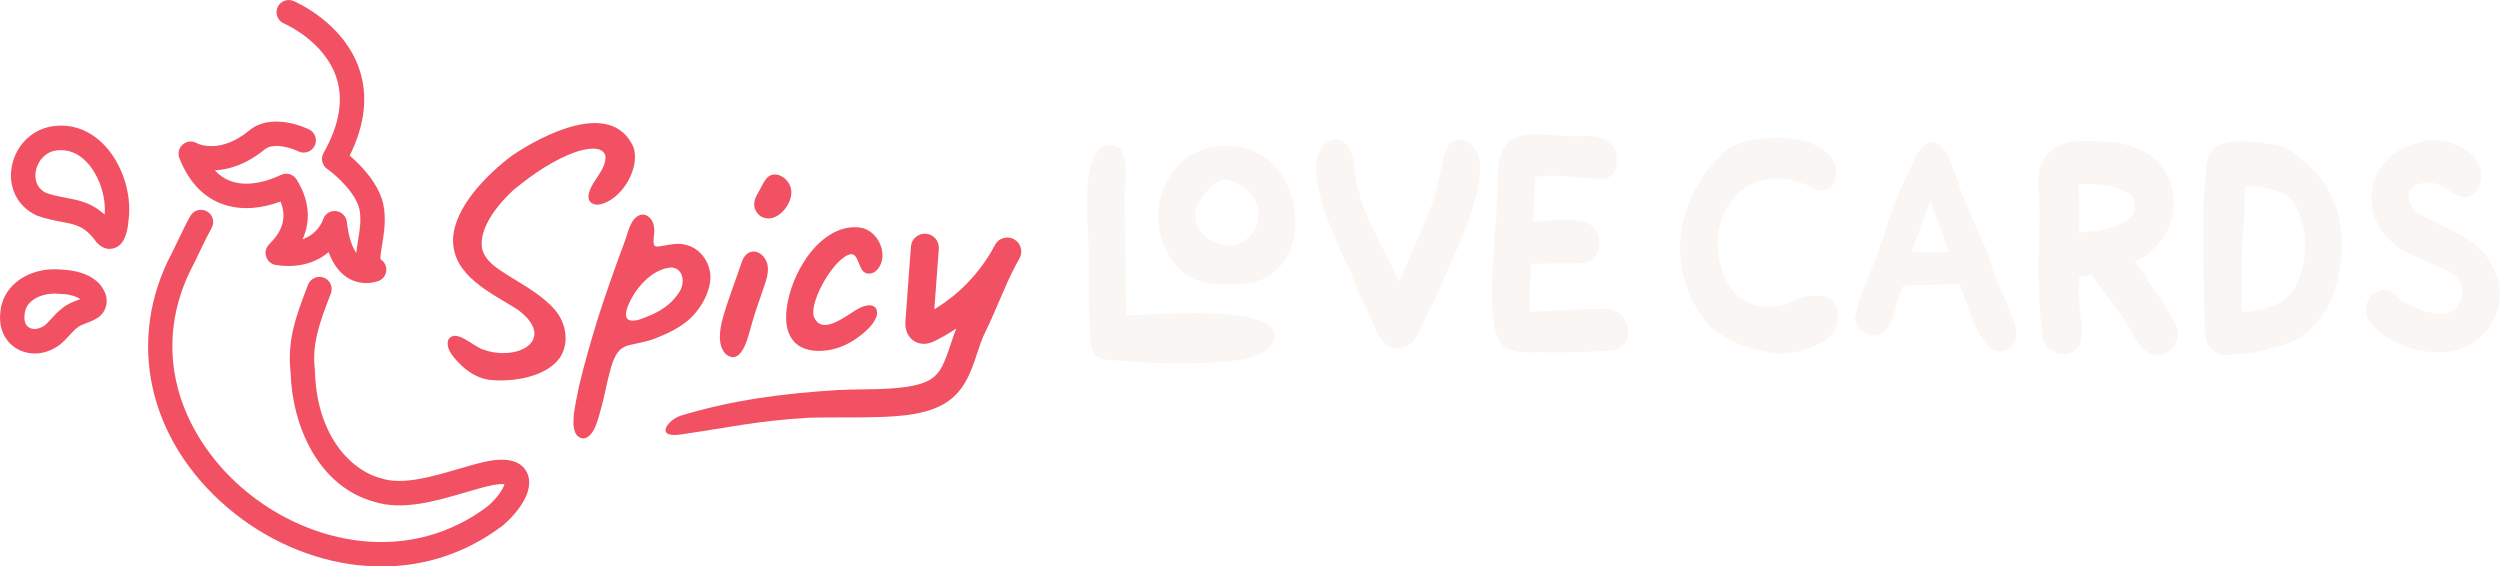 <?xml version="1.0" encoding="UTF-8"?>
<svg id="b" data-name="Layer 2" xmlns="http://www.w3.org/2000/svg" viewBox="0 0 518.98 117.59">
<defs>
    <filter id="neonGlow" x="-50%" y="-50%" width="200%" height="200%">
      <!-- Thicker white core -->
      <feFlood flood-color="#fff" flood-opacity="0.8" result="white"/>
      <feComposite operator="in" in="white" in2="SourceAlpha"/>
      <feGaussianBlur stdDeviation="2"/>
      
      <!-- Inner colored glow (using feComponentTransfer for opacity) -->
      <feFlood flood-color="#ff6b81" result="pink"/>
      <feComposite operator="in" in="pink" in2="SourceAlpha"/>
      <feGaussianBlur stdDeviation="4"/>
      <feComponentTransfer>
        <feFuncA type="linear" slope="0.6"/>
      </feComponentTransfer>
      
      <!-- Outer glow -->
      <feFlood flood-color="#ff4757" flood-opacity="0.4" result="red"/>
      <feComposite operator="in" in="red" in2="SourceAlpha"/>
      <feGaussianBlur stdDeviation="8"/>
      
      <!-- Combine all effects -->
      <feMerge>
        <feMergeNode/>
        <feMergeNode/>
        <feMergeNode/>
        <feMergeNode in="SourceGraphic"/>
      </feMerge>
    </filter>
  </defs>
  <g id="c" data-name="Layer 1">
    <g>
      <g>
        <path d="M369.67,73.4c-2.98-.13-8.22-1.45-10.79-3-.22-.14-.45-.27-.67-.4-1.29-.77-2.51-1.5-3.5-2.47l-.07-.08c-9.25-11.2-7.14-26.41,3.48-35.97,2.56-2.31,6.6-2.85,11.12-2.85s8.42,1.3,10.43,3.56c1.35,1.51,1.64,2.19,1.39,4.37-.32,2.63-2.07,3.02-3.09,3.02-1.29,0-6.81-4.48-14.09-1.52-4.05,1.64-6.63,6.26-7.19,10.23-.53,4.71.72,9.43,3.28,12.3,1.81,2.03,4.14,3.06,6.92,3.06.56,0,1.14-.04,1.72-.13h.05s.05,0,.05,0c1.29-.05,2.35-.51,3.47-.99,1.28-.56,2.74-1.18,4.61-1.18.18,0,.37,0,.56.02.07,0,.15,0,.22,0,1.64,0,2.94.82,3.57,2.26.83,1.9.34,4.62-1.12,6.18l-.06.06-.06.05c-2.7,2.09-6.02,3.24-10.15,3.51h-.06s-.06,0-.06,0Z" style="fill: #f9f6f4;"/>
        <path d="M415.15,72.93c-.61,0-1.52-.19-2.41-1.09l-.04-.04c-2.35-2.67-3.61-6.33-4.83-9.86-.35-1.03-.69-2-1.05-2.93-1.4,0-4.66.08-7.55.15-1.73.04-3.28.07-4.15.09-.04.2-.14.4-.25.61l-.25.51c-.32.64-.19.18-.52,1.48-.87,3.48-1.96,7.81-5.04,7.81-.75,0-1.54-.28-2.36-.84-.74-.36-1.89-1.4-1.55-3.12.83-4.15,1.7-5.69,3.09-9.11,1.09-2.68,2.21-5.46,3.21-8.91,1.56-4.82,3.31-9.14,5.37-13.23.33-.98,1.82-4.92,4.34-4.92,1.04,0,1.97.67,2.76,1.98,1.06,1.96,1.77,4.07,2.46,6.11.63,1.87,1.23,3.64,2.06,5.29.11.25.41.99.89,2.17.47,1.15,1.16,2.88,1.3,3.17,1.2,2.03,1.87,4.14,2.52,6.17.53,1.65,1.02,3.21,1.78,4.72l.03.06c.28.68.58,1.36.87,2.04.91,2.1,1.85,4.28,2.55,6.52.41,1.31.18,2.72-.6,3.79-.66.9-1.62,1.42-2.63,1.42h0ZM396.84,52.38c1.04.04,8.18.04,7.75.02-.4-1.22-3.62-10.19-3.86-10.72-.74,1.61-3.37,9.08-3.88,10.69Z" style="fill: #f9f6f4;"/>
        <path d="M447.7,73.74c-2.63-.28-4.05-2.83-5.09-4.68-.19-.34-.37-.66-.54-.95-1.15-2.08-2.64-4.03-4.08-5.92-1.27-1.67-2.59-3.39-3.68-5.2-.48.05-.94.14-1.42.23-.41.08-.82.15-1.26.21,0,.52-.03,1.03-.05,1.54-.04,1-.09,2.03-.02,2.97v.06c.02.98.14,1.94.27,2.96.17,1.4.35,2.84.25,4.33.15,1.49-.37,2.44-.85,2.97-.68.77-1.72,1.21-2.87,1.21-2.03,0-4.24-1.4-4.36-4-.87-6.32-.79-12.82-.71-19.11.01-.84.03-2.54.03-2.54v-.03c.19-2.29.09-4.54,0-6.71-.19-4.46-.34-6.95,2.03-9.42,1.55-1.62,4.03-2.4,7.58-2.4.99,0,2.08.06,3.26.18,8.73.02,13.72,4.44,14.8,10.18,1.17,6.21-1.89,11.86-7.85,14.72,1.03,1.3,2.08,2.64,2.84,4.13.77,1.03,5.53,7.5,6.09,10.45.19,1.02-.14,2.16-.91,3.1-.86,1.05-2.1,1.7-3.33,1.73h-.06s-.06,0-.06,0ZM431.47,38.33c.16,3.14.18,6.38.08,10.02.76-.14,1.53-.2,2.29-.25.83-.06,1.61-.12,2.32-.28l.58-.17c2.57-.75,6.46-1.89,6.42-4.43v-.06c.09-1.8-.55-2.52-1.05-2.89-2.05-1.35-4.86-2.06-8.12-2.06-.82,0-1.66.04-2.51.13Z" style="fill: #f9f6f4;"/>
        <path d="M506.16,73.13c-6.97-.11-12.21-3.33-14.31-6.48-.72-1-.91-2.33-.51-3.64.45-1.48.91-1.99,2.38-2.54.43-.19.87-.29,1.29-.29,1.34,0,2.24.94,2.96,1.7.19.2.37.38.54.55,1.4.76,5.23,2.8,8.2,2.8,1.52,0,2.63-.52,3.37-1.6.59-.84,1.42-2.66,1.07-3.85-.47-1.63-1.7-3.04-3.22-3.69-1.35-.63-3.28-1.42-4.61-2.02-1.2-.53-2.38-1.06-3.53-1.59l-.05-.02c-5.25-2.79-8.07-7.71-7.36-12.83.7-5.06,4.66-8.97,10.35-10.22.74-.22,1.56-.33,2.44-.33,3.37,0,7.8,1.75,9.38,4.99.95,1.95.63,4.11-.9,6.09l-.12.16-.17.1c-.57.33-1.17.5-1.78.5h0c-1.3,0-2.37-.77-3.32-1.45-.64-.46-1.25-.9-1.84-1.05l-.14-.04-.13-.08c-.4-.24-1.15-.38-2.02-.38-1.42,0-2.6.35-3.03.7-.75.6-1.14,1.34-1.1,2.07.04.79.57,2.64,1.51,3.26,1.49,1,3.18,1.81,4.96,2.66,3.77,1.8,8.23,3.83,10.43,7.74,2.59,4.32,2.76,8.51.42,12.64-2.22,3.93-6.23,6.18-11,6.18h-.18Z" style="fill: #f9f6f4;"/>
        <path d="M462.34,73.75c-1.65,0-4.45-.7-4.65-5.38-.08-1.92-.54-22.73-.14-27.92.17-1.37.24-2.54.31-3.58.26-4.21.46-7.52,7.38-7.52.55,0,1.14.02,1.8.05h.09c.99.16,1.96.26,2.99.36,3.71.37,4.77.76,7.82,3.49,4.2,3.08,7.09,8.1,7.93,13.79.82,5.55-.45,13.95-3.49,17.97-3.33,4.74-5.7,5.99-10.67,7.21l-.63.15c-1.85.69-3.62.84-5.34.98-1.04.09-2.02.17-2.99.36l-.12.02h-.28s0,0,0,0ZM465.4,64.62c.45.02.91.06,1.36.14,4.05-.66,7.96-1.76,9.69-5.23l.05-.09c2.08-3.28,2.6-10.42,1.31-13.46l-.03-.08-.02-.08c-1.06-3.72-1.98-5.99-8.5-6.94h-.08s-.08-.03-.08-.03c-.42-.12-.91-.18-1.5-.18-.55,0-1.12.05-1.61.11-.07,1.03-.06,2.14-.05,3.22,0,1.44.02,2.93-.14,4.29-.59,5.1-.49,13.47-.38,18.32Z" style="fill: #f9f6f4;"/>
      </g>
      <g style="filter: url(#neonGlow)">
        <g>
          <path d="M101.39,78.82c-2.85-.47-5.23-2.27-7.18-4.64-.81-1.03-1.64-2.39-1.12-3.7,1.6-2.42,5.25,1.63,7.45,2.16.53.19,1.06.33,1.61.44,7,1.29,12.79-3.37,5.22-8.87-5.47-3.47-13.48-6.95-13.32-14.58.24-6.63,7.1-13.49,12.3-17.37,6.26-4.22,20.49-11.7,25.09-1.86,1.67,4.31-2.43,11.43-7.28,12.09-1.32.04-2.2-.76-1.97-2.05.44-2.78,3.79-5.15,3.48-8.16-.71-2.1-3.88-1.4-5.64-.9-4.96,1.63-9.37,4.75-13.38,8-2.94,2.67-7.31,7.77-6.58,12.19.59,2.61,3.06,4.13,5.6,5.73,3.27,2.03,6.97,4.08,9.45,6.94,2.39,2.67,3.17,6.95,1.1,10.02-2.9,4.1-9.97,5.11-14.73,4.58l-.12-.02Z" style="fill: #f25063;"/>
          <path d="M121.16,91.02c-3.84-.26-1.35-8.15-1.04-10.52,1.17-4.96,2.58-9.8,4.08-14.69,1.64-5.04,3.44-10.2,5.24-15,.91-2.08,1.21-5.51,3.6-6.24,1.25-.25,2.32.84,2.61,1.99.51,1.57-.27,3.06.13,4.3.15.23.28.29.55.32,1.01.06,3.94-.92,5.68-.42,3.59.6,5.97,4.35,5.38,7.89-.48,3.07-2.29,5.87-4.55,7.86-2.16,1.8-4.67,2.9-7.16,3.88-5.72,1.93-7.38,0-9.18,7.16-.64,2.42-1.06,4.99-1.77,7.4-.6,2.07-1.29,5.59-3.49,6.07h-.08ZM130.45,66.38c1.41.6,3.14-.41,4.51-.9,2.5-1.05,4.77-2.7,6.07-4.89,1.2-1.74.91-4.88-1.61-5.06-4.09.19-7.78,4.54-9.13,8.17-.27.83-.66,2.04.1,2.63l.06.04Z" style="fill: #f25063;"/>
          <path d="M150.59,73.43c-1.66-1.87-1.19-4.76-.65-7.01,1.04-3.82,2.74-8.12,4.07-12.1,1-2.86,3.82-2.72,5.07-.12.84,1.96-.08,4.13-.72,6.03-.98,2.78-1.85,5.32-2.62,8.14-.59,2.23-2,7.6-5.07,5.14l-.08-.08ZM157.8,44.8c-1.54-1.17-1.54-3-.54-4.55.74-1.21,1.33-2.9,2.29-3.62,1.62-1.15,3.86.29,4.46,1.96,1.38,3.06-2.78,8.38-6.12,6.28l-.1-.07Z" style="fill: #f25063;"/>
          <path d="M169.47,72.84c-9.59-.58-6.19-12.75-2.86-18.02,2.39-4.1,6.69-8.14,11.72-7.61,3.82.35,6.31,5.54,3.95,8.58-.68.87-1.77,1.23-2.54.89-1.56-.53-1.39-3.95-3.08-3.92-3.32.48-8.61,9.6-7.74,12.87,1.47,4.16,6.49.1,8.75-1.26,1.11-.71,3.34-1.67,4.2-.31.76,1.56-.79,3.35-1.88,4.43-2.85,2.64-6.33,4.48-10.4,4.35h-.12Z" style="fill: #f25063;"/>
          <path d="M141.26,86.31c10.75-3.28,21.43-4.65,32.67-5.34,1.48-.09,3.13-.11,4.88-.13,4.85-.06,10.89-.14,14.1-1.93,2.31-1.29,3.17-3.6,4.39-7.28.37-1.13.75-2.28,1.22-3.44-1.44.97-2.95,1.84-4.51,2.61-1.46.72-2.79.77-3.97.16-.86-.45-2.28-1.62-2.07-4.4l1.13-15.36c.12-1.6,1.51-2.8,3.11-2.68,1.6.12,2.8,1.51,2.68,3.11l-.93,12.58c4.86-2.94,8.97-7.1,11.84-12,.26-.49.53-.97.8-1.45.79-1.37,2.53-1.85,3.91-1.09,1.38.76,1.9,2.49,1.17,3.89-.26.5-.54,1-.82,1.49-1.26,2.37-2.33,4.86-3.44,7.47-.9,2.11-1.84,4.29-2.89,6.42-.7,1.41-1.2,2.92-1.72,4.52-1.25,3.78-2.67,8.07-7.07,10.52-4.49,2.5-11.06,2.59-16.85,2.66-1.67.02-9.72,0-11.05.08-11,.68-15.51,1.87-26.42,3.46-5.72.84-2.7-3.09-.14-3.87ZM193.75,67.17h0,0Z" style="fill: #f25063;"/>
        </g>
        <path d="M79.2,117.59c-1.53,0-3.08-.08-4.64-.24-9.78-1.02-19.51-5.29-27.38-12.02-16.56-14.16-21.05-34.92-11.44-52.91l.15-.31c.53-1.05.96-1.95,1.36-2.8.7-1.47,1.36-2.86,2.27-4.47.69-1.22,2.23-1.65,3.45-.96,1.22.69,1.65,2.23.96,3.45-.82,1.46-1.42,2.71-2.11,4.16-.42.88-.86,1.81-1.4,2.89l-.16.33s-.02.05-.04.07c-4.41,8.23-5.56,17.12-3.33,25.71,2.02,7.78,6.84,15.23,13.58,20.99,7.1,6.07,15.84,9.91,24.61,10.83,9.53,1,18.57-1.49,26.13-7.19,2.08-1.75,3.25-3.67,3.52-4.6-.39-.05-1.13-.06-2.41.18-1.64.32-3.62.9-5.72,1.52-6.13,1.8-13.07,3.84-18.94,1.93-11.54-3.15-17.01-15.7-17.33-26.8-.74-6.43.96-11.41,3.63-18.26.51-1.3,1.98-1.95,3.28-1.44,1.3.51,1.95,1.98,1.44,3.28-2.48,6.36-3.94,10.61-3.31,15.93,0,.08.02.16.02.24.32,12.87,7.09,20.41,13.65,22.17.05.01.09.03.14.04,4.38,1.45,10.55-.36,15.99-1.96,2.21-.65,4.3-1.26,6.19-1.63,5.26-.99,7.28.77,8.06,2.42,1.8,3.81-2.3,8.65-5,10.91-.03.03-.06.05-.1.08-7.38,5.58-15.99,8.47-25.13,8.47Z" style="fill: #f25063;"/>
        <path d="M22.76,51.67c-.77,0-1.81-.29-2.8-1.48-.03-.03-.06-.07-.08-.11-2.3-3.13-4.11-3.47-7.1-4.03-1.46-.27-3.12-.58-5.02-1.27-.08-.03-.15-.06-.23-.09-3.9-1.84-5.89-5.82-5.08-10.14.86-4.63,4.62-8.08,9.12-8.41,3.72-.35,7.21,1.01,10.03,3.93,3.75,3.88,5.79,10.12,5.1,15.52l-.02.18c-.26,3.3-1.24,5.2-3,5.75-.21.07-.53.14-.93.14ZM9.6,40.06c1.47.51,2.82.77,4.12,1.01,2.61.49,5.28.99,8,3.48.34-3.76-1.21-8.3-3.77-10.95-1.74-1.8-3.74-2.61-5.96-2.4-2.63.19-4.2,2.36-4.56,4.29-.18.97-.33,3.33,2.16,4.57Z" style="fill: #f25063;"/>
        <path d="M7.17,73.37c-1.32,0-2.61-.34-3.75-1.03-2.48-1.5-3.73-4.3-3.35-7.49.2-2.5,1.35-4.68,3.32-6.29,2.44-2.01,5.94-2.97,9.39-2.58h.11c1.53.05,6.83.49,8.74,4.42,1.03,2,.48,4.32-1.32,5.55-.02.02-.05.03-.07.05-.78.49-1.61.81-2.34,1.09-.7.27-1.37.52-1.74.84-.05.04-.1.08-.15.12-.52.38-1.03.94-1.57,1.53-.61.67-1.3,1.43-2.16,2.09-.03.02-.06.04-.09.06-1.58,1.1-3.33,1.66-5.02,1.66ZM11.3,60.95c-1.77,0-3.54.56-4.7,1.51-.92.75-1.4,1.68-1.49,2.82,0,.04,0,.09-.01.13-.15,1.21.18,2.13.93,2.58.85.52,2.08.36,3.21-.42.48-.38.95-.89,1.45-1.44.63-.7,1.35-1.48,2.25-2.16,1.02-.85,2.15-1.28,3.15-1.66.19-.07.37-.14.55-.21-.77-.59-2.31-1.04-3.94-1.08h-.25c-.06-.01-.12-.02-.18-.03-.32-.04-.64-.06-.97-.06ZM17.12,62.7h0,0Z" style="fill: #f25063;"/>
        <path d="M76.01,58.76c-1.44,0-2.82-.41-4.02-1.21-1.62-1.08-2.88-2.82-3.77-5.2-2.41,2-5.98,3.42-10.94,2.66-.89-.14-1.64-.73-1.97-1.57-.42-1.05-.15-2.05.79-2.98,2.68-2.65,3.39-5.49,2.14-8.62-3.23,1.19-7.92,2.17-12.44.38-3.82-1.51-6.7-4.67-8.56-9.38-.43-1.09-.06-2.33.9-3,.85-.59,1.95-.6,2.81-.07.42.2,4.86,2.16,10.73-2.63,4.78-4.05,12.19-.41,12.5-.26,1.25.63,1.76,2.15,1.13,3.4s-2.15,1.76-3.4,1.13c-1.21-.6-5.12-1.96-6.98-.38-3.83,3.13-7.43,4.19-10.34,4.33.9.98,1.93,1.69,3.08,2.15,4,1.58,8.67-.26,10.49-1.13,1.46-.69,2.47-.1,2.94.32.18.16.34.35.47.55,2.62,4.2,3.02,8.53,1.24,12.42,3.05-1.06,4.09-3.62,4.23-4.01.16-.59.53-1.11,1.06-1.45.81-.52,1.84-.54,2.67-.05.14.09,1.15.73,1.24,1.98.41,3.51,1.23,5.37,1.96,6.35.07-.86.21-1.72.35-2.53.3-1.8.65-3.85.4-5.91-.45-3.78-5.13-7.82-6.76-8.96,0,0,0,0,0,0-1.1-.74-1.44-2.2-.79-3.35,3.32-5.84,4.2-11.15,2.61-15.79-2.57-7.53-10.73-11.03-10.82-11.07-1.29-.54-1.9-2.03-1.36-3.32.54-1.29,2.03-1.9,3.32-1.36.42.18,10.36,4.44,13.65,14.1,1.88,5.52,1.22,11.56-1.98,18,1.21,1.05,2.27,2.15,2.29,2.17,2.88,3.03,4.51,6.04,4.87,8.97.34,2.79-.09,5.33-.43,7.36-.17,1-.42,2.49-.31,3.03.14.09.25.18.34.26.97.86,1.13,2.32.37,3.37-.37.52-.91.86-1.5.99-.74.21-1.47.31-2.19.31ZM67.01,45.71c-.09.32-.11.69-.05,1.05,0-.04,0-.09-.01-.13-.04-.31-.01-.63.06-.92ZM41.27,30.02s0,0,0,0c0,0,0,0,0,0ZM41.26,30.02h0s0,0,0,0ZM41.26,30.01s0,0,0,0c0,0,0,0,0,0Z" style="fill: #f25063;"/>
      </g>
      <g>
        <path d="M264.62,69.82c.48-6.92-26.15-4.31-30.8-4.35-.27-7.37-.22-18.1-.42-25.5.48-4.35.95-11.65-4.64-9.5-4.98,3.46-2.33,18.54-2.78,25.23.08,4.52,0,11.28.49,15.59.34,3.41,2.65,3.29,4.3,3.44,8.21.76,16.54,1.04,24.74.21,3.48-.35,8.86-1.63,9.1-5.12Z" style="fill: #f9f6f4;"/>
        <path d="M290.22,72.34c-3.18-.11-4.4-3.22-5.29-5.5-1.58-3.5-3.39-6.87-4.66-10.75-3.14-6.17-12.42-25.85-2.85-27.12.79,0,3.42.46,3.87,6.38.59,8.14,5.8,15.56,9.11,23.15,2.3-5.3,4.66-10.25,6.72-15.68.73-1.94,1.22-3.57,1.69-5.89.62-3.06,1.15-8.34,4.29-7.89,10.82,1.56-2.99,27.32-4.15,30.61-.32,1.01-1.6,3.56-2.49,5.28-1.57,2.68-2.21,7.22-6.24,7.4Z" style="fill: #f9f6f4;"/>
        <path d="M321.7,73.15c-3.43-.25-6.79.73-9.72-1.38-4.31-4.25-1.14-23.45-1.26-30.21.6-4.04-.63-8.86,2.47-12.19,3.3-2.27,7.42-1.28,11.79-1.16,3.34.53,6.91-1.16,9.69,2.01,2.06,2.27.83,7.79-2.94,6.95-5.34-.5-7.65-.98-13.05-.47-.03,3.19-.35,6.24-.4,9.42,3.65-.27,8.52-1.14,11.75.48,2.94,1.71,2.56,7.4-.92,7.94-3.78.26-7.5.06-11.28.21-.12,3.3-.41,6.69-.24,9.96,4.83-.12,10.2-.59,14.97-.6,1.83-.15,3.67.5,4.66,2.14.89,1.41,1.18,3.25.3,4.65-1.65,2.62-4.24,1.82-6.7,2.03-1.3.11-4.11.25-9.12.24Z" style="fill: #f9f6f4;"/>
        <path d="M251.85,58.94c-3.05-.31-5.82-1.46-7.96-4.21-7.71-9.48-1.74-24.79,10.76-24.42,17.55-.1,19.69,28.95,2.12,28.63-1.3-.05-3.34.16-4.91,0ZM248.25,43.21c-1.51,6.4,7.99,10.74,11.64,5.23,3.54-4.6-.14-10.33-5.46-11.16-2.59,0-5.14,3.61-6.18,5.93Z" style="fill: #f9f6f4;"/>
      </g>
    </g>
  </g>
</svg>
